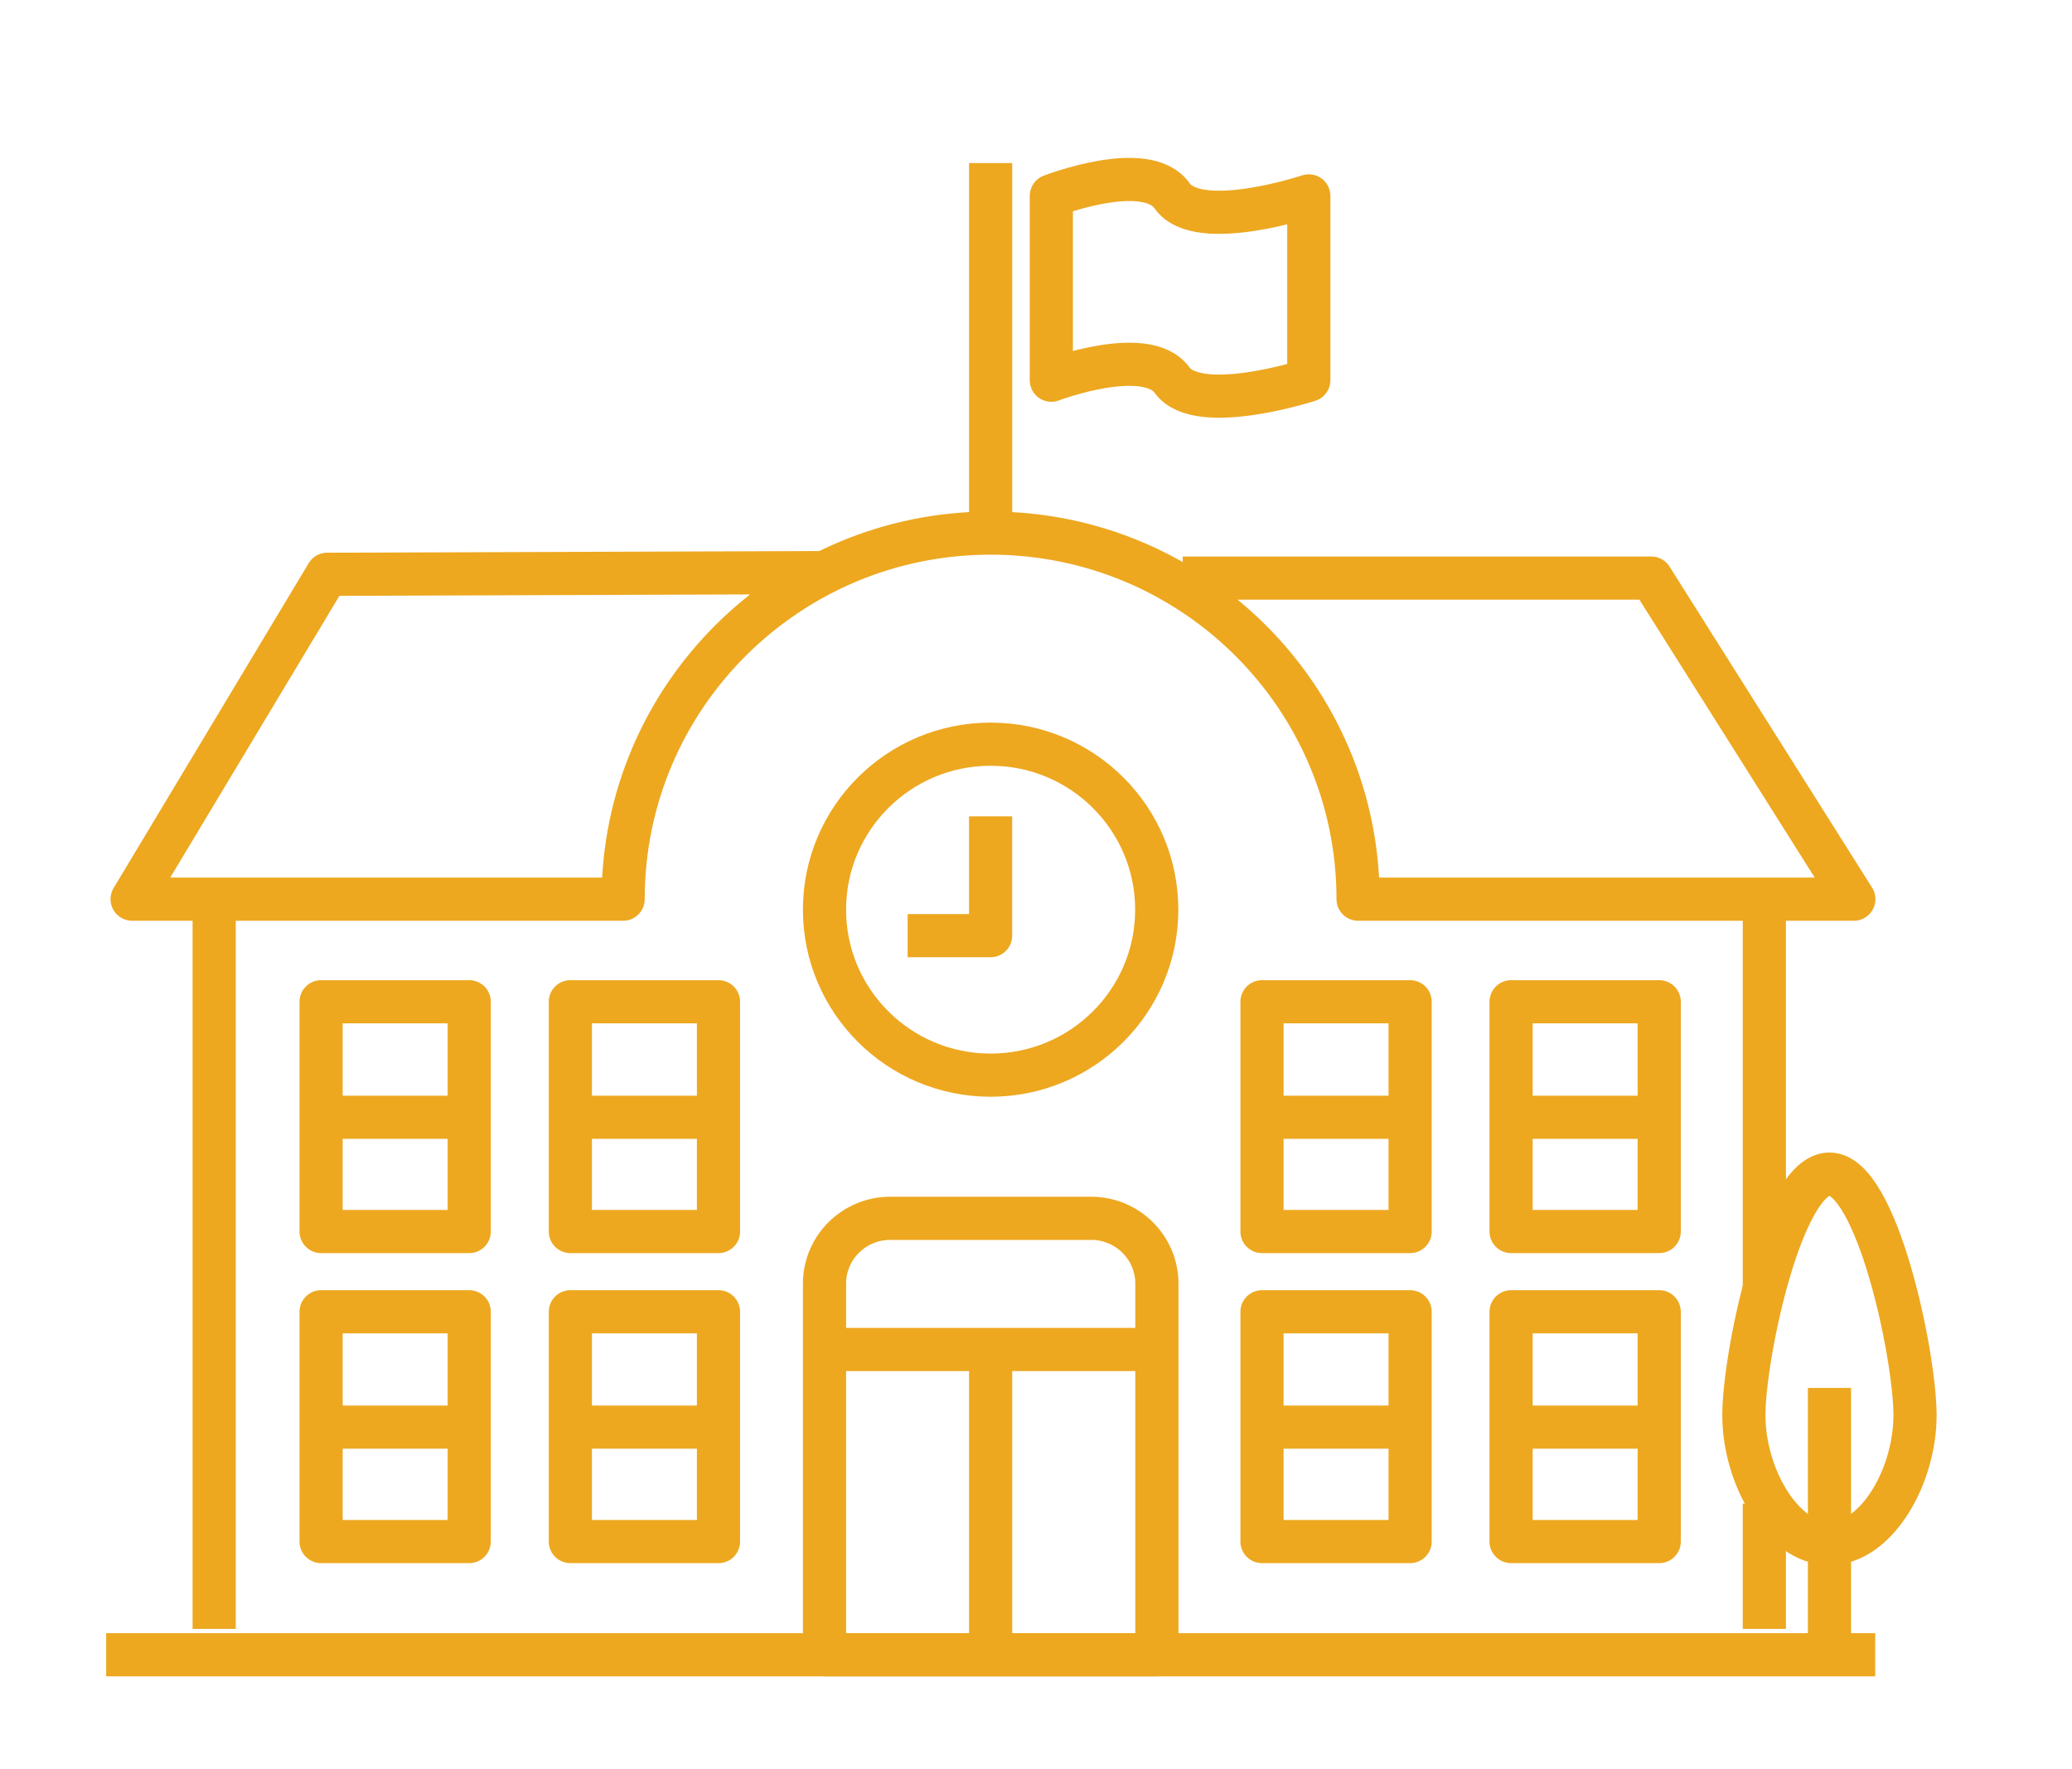 <svg xmlns="http://www.w3.org/2000/svg" width="96" height="82" viewBox="0 0 96 82" fill="none"><path d="M88.727 65.597C88.727 68.407 86.953 71.534 84.762 71.534C82.571 71.534 80.797 68.407 80.797 65.597C80.797 62.787 82.571 54.413 84.762 54.413C86.953 54.413 88.727 62.787 88.727 65.597Z" stroke="#EDA820" stroke-width="2" stroke-linejoin="round"></path><path d="M84.763 64.322V76.105" stroke="#EDA820" stroke-width="2" stroke-linejoin="round"></path><path d="M14.877 57.075H21.74V46.426H14.877V57.075Z" stroke="#EDA820" stroke-width="2" stroke-linejoin="round"></path><path d="M21.457 51.779H15.146" stroke="#EDA820" stroke-width="2" stroke-linejoin="round"></path><path d="M26.426 57.075H33.289V46.426H26.426V57.075Z" stroke="#EDA820" stroke-width="2" stroke-linejoin="round"></path><path d="M33.006 51.779H26.695" stroke="#EDA820" stroke-width="2" stroke-linejoin="round"></path><path d="M58.471 57.075H65.334V46.426H58.471V57.075Z" stroke="#EDA820" stroke-width="2" stroke-linejoin="round"></path><path d="M65.044 51.779H58.732" stroke="#EDA820" stroke-width="2" stroke-linejoin="round"></path><path d="M70.012 57.075H76.875V46.426H70.012V57.075Z" stroke="#EDA820" stroke-width="2" stroke-linejoin="round"></path><path d="M76.592 51.779H70.281" stroke="#EDA820" stroke-width="2" stroke-linejoin="round"></path><path d="M14.877 71.443H21.74V60.794H14.877V71.443Z" stroke="#EDA820" stroke-width="2" stroke-linejoin="round"></path><path d="M21.457 66.139H15.146" stroke="#EDA820" stroke-width="2" stroke-linejoin="round"></path><path d="M26.426 71.443H33.289V60.794H26.426V71.443Z" stroke="#EDA820" stroke-width="2" stroke-linejoin="round"></path><path d="M33.006 66.139H26.695" stroke="#EDA820" stroke-width="2" stroke-linejoin="round"></path><path d="M58.471 71.443H65.334V60.794H58.471V71.443Z" stroke="#EDA820" stroke-width="2" stroke-linejoin="round"></path><path d="M65.044 66.139H58.732" stroke="#EDA820" stroke-width="2" stroke-linejoin="round"></path><path d="M70.012 71.443H76.875V60.794H70.012V71.443Z" stroke="#EDA820" stroke-width="2" stroke-linejoin="round"></path><path d="M76.592 66.139H70.281" stroke="#EDA820" stroke-width="2" stroke-linejoin="round"></path><path d="M4.919 76.69H86.883" stroke="#EDA820" stroke-width="2" stroke-linejoin="round"></path><path d="M9.923 42.313V75.492" stroke="#EDA820" stroke-width="2" stroke-linejoin="round"></path><path d="M81.745 69.682V75.492" stroke="#EDA820" stroke-width="2" stroke-linejoin="round"></path><path d="M81.745 42.313V59.73" stroke="#EDA820" stroke-width="2" stroke-linejoin="round"></path><path d="M45.897 49.828C50.148 49.828 53.594 46.394 53.594 42.159C53.594 37.923 50.148 34.489 45.897 34.489C41.647 34.489 38.201 37.923 38.201 42.159C38.201 46.394 41.647 49.828 45.897 49.828Z" stroke="#EDA820" stroke-width="2" stroke-linejoin="round"></path><path d="M38.201 26.537L15.16 26.615L6.121 41.672H28.871C28.871 32.298 36.497 24.706 45.897 24.706C55.297 24.706 62.923 32.306 62.923 41.672H85.893L76.507 26.791H54.796" stroke="#EDA820" stroke-width="2" stroke-linejoin="round"></path><path d="M42.053 43.363H45.897V37.834" stroke="#EDA820" stroke-width="2" stroke-linejoin="round"></path><path d="M45.898 24.706V7.557" stroke="#EDA820" stroke-width="2" stroke-linejoin="round"></path><path d="M60.64 17.621C60.64 17.621 55.509 19.283 54.308 17.621C53.106 15.959 48.71 17.621 48.71 17.621V9.078C48.71 9.078 53.106 7.367 54.308 9.078C55.509 10.79 60.64 9.078 60.64 9.078V17.621Z" stroke="#EDA820" stroke-width="2" stroke-linejoin="round"></path><path d="M41.24 56.463H50.562C52.237 56.463 53.601 57.822 53.601 59.491V76.69H38.201V59.491C38.201 57.822 39.565 56.463 41.24 56.463Z" stroke="#EDA820" stroke-width="2" stroke-linejoin="round"></path><path d="M38.201 62.541H53.601" stroke="#EDA820" stroke-width="2" stroke-linejoin="round"></path><path d="M45.898 62.541V76.028" stroke="#EDA820" stroke-width="2" stroke-linejoin="round"></path></svg>